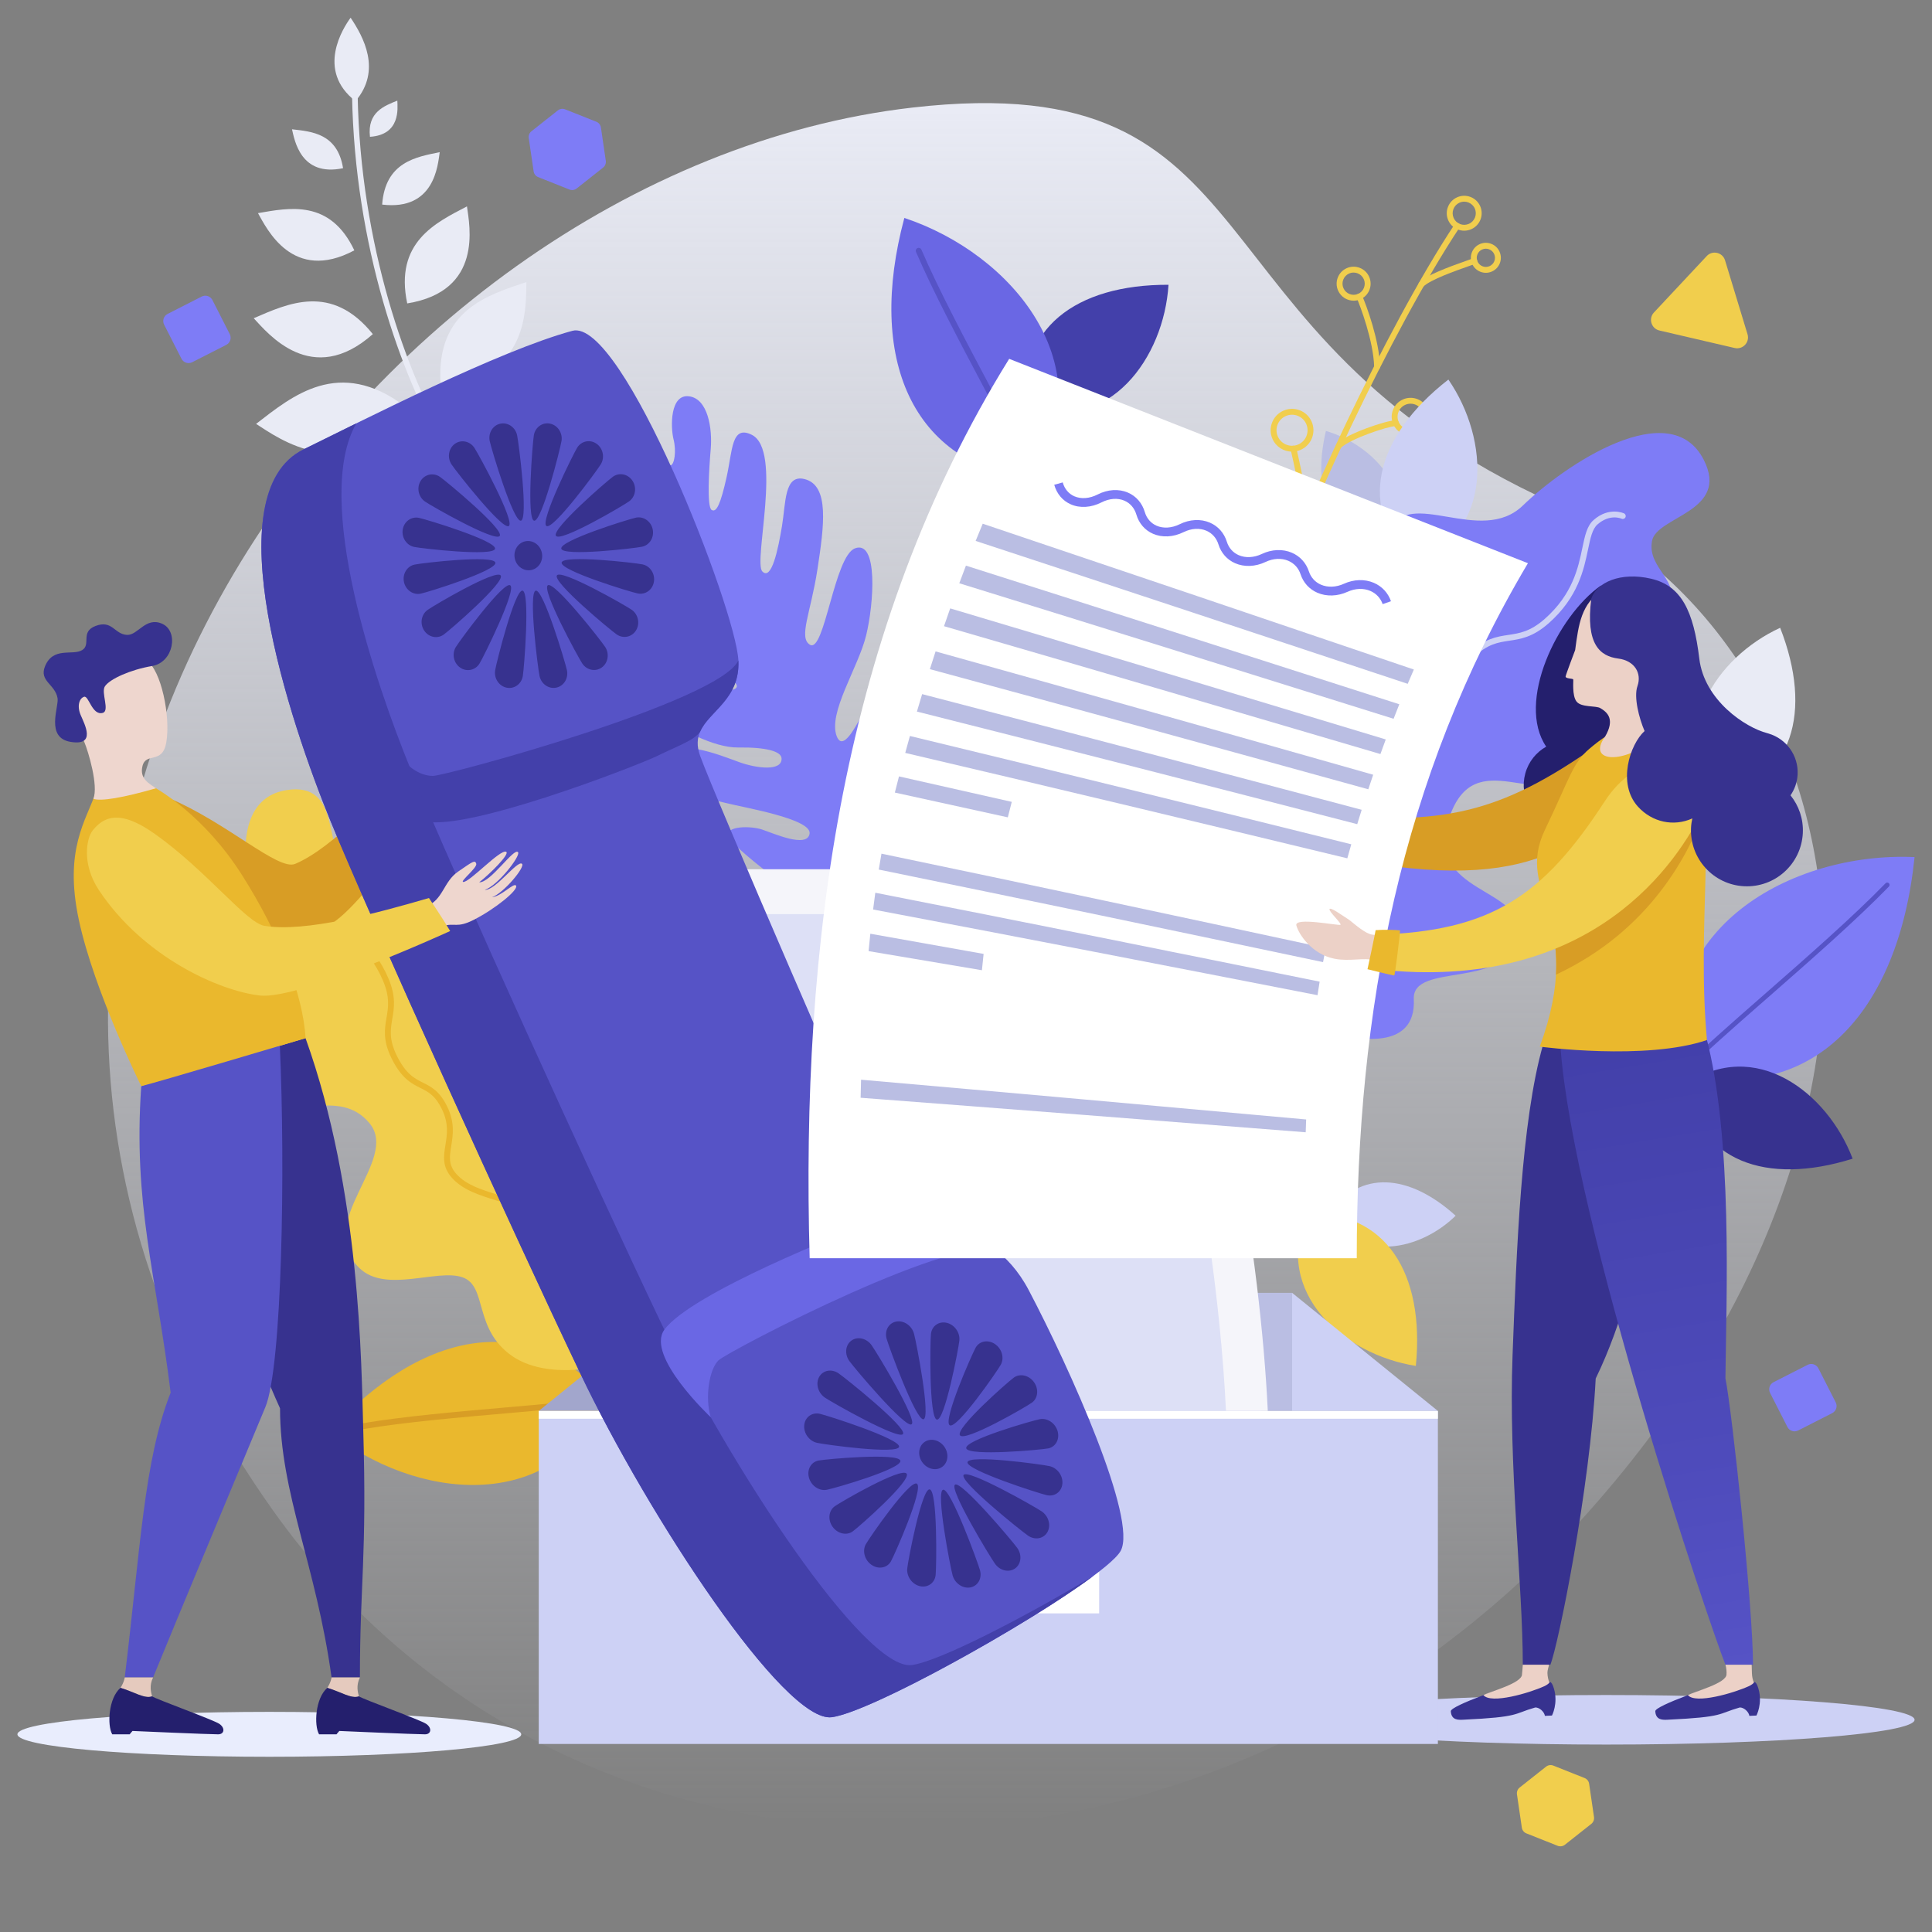 <svg xmlns="http://www.w3.org/2000/svg" xmlns:xlink="http://www.w3.org/1999/xlink" id="Capa_1" viewBox="0 0 2500 2500"><rect x="0" y="0" width="2500" height="2500" fill="#808080" stroke="none"/><defs><style>.cls-1{fill:url(#Degradado_sin_nombre_26);}.cls-1,.cls-2,.cls-3,.cls-4,.cls-5,.cls-6,.cls-7,.cls-8,.cls-9,.cls-10,.cls-11,.cls-12,.cls-13,.cls-14,.cls-15,.cls-16,.cls-17,.cls-18,.cls-19,.cls-20,.cls-21,.cls-22{stroke-width:0px;}.cls-2{fill:url(#linear-gradient);}.cls-3{fill:#5653c6;}.cls-4{fill:#a2a6cc;}.cls-5{fill:#37328f;}.cls-6{fill:#4340aa;}.cls-7{fill:#241f6d;}.cls-8{fill:#dde0f6;}.cls-9{fill:#d89d25;}.cls-10{fill:#cdd1f5;}.cls-11{fill:#babee3;}.cls-12{fill:#7e7cf6;}.cls-13{fill:#fff;}.cls-14{fill:#eed6ce;}.cls-15{fill:#e5cabe;}.cls-16{fill:#ecd1c7;}.cls-17{fill:#f1ce4d;}.cls-18{fill:#f5f5fa;}.cls-19{fill:#eab82d;}.cls-20{fill:#e9ebf5;}.cls-21{fill:#e9edfd;}.cls-22{fill:#6a67e4;}</style><linearGradient id="Degradado_sin_nombre_26" x1="1250" y1="133.42" x2="1250" y2="2366.58" gradientUnits="userSpaceOnUse"><stop offset="0" stop-color="#e9ebf5"></stop><stop offset="1" stop-color="#e9ebf5" stop-opacity="0"></stop></linearGradient><linearGradient id="linear-gradient" x1="6332.42" y1="1354.6" x2="6199.78" y2="2159.32" gradientTransform="translate(8446.63) rotate(-180) scale(1 -1)" gradientUnits="userSpaceOnUse"><stop offset="0" stop-color="#4340aa"></stop><stop offset=".66" stop-color="#4e4bbb"></stop><stop offset="1" stop-color="#5653c6"></stop></linearGradient></defs><path class="cls-1" d="M352.9,1954c391.6,551.38,1211.92,545.43,1695.61,10.19,483.69-535.25,352.33-1136.32-38.34-1313.17-483.59-218.92-351.98-566.59-829.44-511.83C464.8,221.31-219.57,1147.94,352.9,1954Z"></path><path class="cls-11" d="M1796.99,709.68c-72.49-6.64-100.85-68.59-81.27-152.07,64.24,19.07,121.35,83.3,81.27,152.07Z"></path><path class="cls-10" d="M1720.04,1570.62c38.85-57.09,103.29-52.13,163.55,2.5-45.36,44.53-124.92,62.38-163.55-2.5Z"></path><path class="cls-17" d="M1654.27,772.02c-.33,0-.68-.04-1.01-.14-2.02-.56-3.21-2.65-2.65-4.67,22.68-82.43,143.32-344.04,231.73-477.03,1.16-1.75,3.53-2.22,5.27-1.06,1.75,1.16,2.22,3.52,1.06,5.27-88.06,132.47-208.18,392.86-230.73,474.84-.46,1.69-1.99,2.8-3.66,2.8Z"></path><path class="cls-17" d="M1894.7,298.53c-2.75,0-5.51-.51-8.15-1.53-5.63-2.18-10.07-6.41-12.51-11.93h0c-2.44-5.52-2.58-11.65-.4-17.28,2.18-5.63,6.41-10.07,11.93-12.51,5.51-2.44,11.65-2.59,17.28-.41,5.63,2.18,10.07,6.41,12.51,11.93,5.03,11.39-.14,24.75-11.54,29.78-2.93,1.29-6.02,1.94-9.13,1.94ZM1894.69,260.95c-2.06,0-4.11.43-6.05,1.29-3.66,1.62-6.47,4.56-7.91,8.3-1.44,3.73-1.35,7.81.27,11.47h0c1.61,3.66,4.56,6.47,8.29,7.91,3.73,1.44,7.8,1.34,11.46-.27,7.56-3.34,10.99-12.2,7.65-19.76-1.61-3.66-4.57-6.47-8.3-7.92-1.76-.68-3.59-1.02-5.41-1.02Z"></path><path class="cls-17" d="M1751.62,389.09c-8.45,0-16.52-4.89-20.15-13.1h0s0,0,0,0h0c-2.38-5.37-2.52-11.35-.39-16.83,2.12-5.48,6.25-9.8,11.62-12.18,5.36-2.38,11.34-2.52,16.82-.39,5.48,2.12,9.8,6.25,12.18,11.62,4.9,11.09-.13,24.1-11.22,29.01-2.88,1.27-5.9,1.88-8.86,1.88ZM1751.58,352.7c-1.98,0-3.95.41-5.81,1.23-3.52,1.56-6.22,4.39-7.61,7.97s-1.3,7.49.26,11.01c0,0,0,0,0,0,3.2,7.26,11.73,10.56,18.98,7.35,7.25-3.21,10.54-11.72,7.34-18.98-1.55-3.51-4.38-6.21-7.96-7.6-1.69-.65-3.45-.98-5.2-.98Z"></path><path class="cls-17" d="M1825.33,563.66c-9.39,0-18.36-5.44-22.4-14.56h0c-2.64-5.97-2.79-12.61-.43-18.7,2.36-6.09,6.95-10.9,12.92-13.54,12.33-5.45,26.78.15,32.24,12.47,5.45,12.33-.15,26.8-12.47,32.24-3.2,1.42-6.55,2.08-9.85,2.08ZM1825.27,522.37c-2.27,0-4.58.46-6.78,1.44-4.12,1.82-7.28,5.13-8.9,9.33-1.63,4.19-1.52,8.77.3,12.88h0c3.75,8.5,13.72,12.35,22.22,8.6,8.49-3.75,12.35-13.72,8.59-22.22-2.78-6.29-8.96-10.03-15.42-10.03Z"></path><path class="cls-17" d="M1671.95,584.44c-10.64,0-20.8-6.16-25.38-16.5-2.99-6.76-3.16-14.29-.49-21.19,2.67-6.9,7.87-12.34,14.63-15.33,6.76-2.99,14.29-3.17,21.19-.5,6.9,2.67,12.34,7.87,15.33,14.63,6.17,13.97-.16,30.35-14.13,36.53-3.63,1.6-7.42,2.36-11.16,2.36ZM1671.9,536.64c-2.76,0-5.51.58-8.11,1.72-4.91,2.17-8.68,6.12-10.62,11.13-1.94,5.01-1.81,10.46.36,15.37h0c4.48,10.13,16.38,14.74,26.5,10.26,10.13-4.48,14.72-16.37,10.24-26.5-2.16-4.91-6.11-8.68-11.12-10.61-2.35-.91-4.81-1.36-7.26-1.36Z"></path><path class="cls-17" d="M1922.7,353.01c-2.36,0-4.73-.44-7.01-1.32-4.83-1.87-8.65-5.51-10.74-10.25-2.09-4.74-2.22-10.01-.35-14.84,1.87-4.83,5.51-8.64,10.25-10.74,4.74-2.1,10.01-2.21,14.84-.35,4.83,1.87,8.65,5.51,10.74,10.25,2.09,4.74,2.22,10,.35,14.84-1.87,4.83-5.51,8.64-10.25,10.74-2.51,1.11-5.17,1.67-7.83,1.67ZM1922.69,321.81c-1.62,0-3.24.34-4.76,1.01-2.88,1.27-5.09,3.59-6.23,6.53-1.14,2.94-1.06,6.14.22,9.02h0c1.27,2.88,3.59,5.09,6.53,6.23,2.94,1.14,6.14,1.06,9.02-.21,2.88-1.27,5.09-3.59,6.23-6.53,1.14-2.94,1.06-6.14-.22-9.02-1.27-2.88-3.59-5.09-6.53-6.23-1.38-.53-2.82-.8-4.26-.8Z"></path><path class="cls-17" d="M1839.21,371.89c-.99,0-1.99-.39-2.73-1.16-1.46-1.51-1.42-3.92.09-5.38,9.7-9.39,36.87-19.47,61.58-28.17,3.32-1.17,6.14-2.16,8.22-2.94,1.96-.72,4.15.27,4.89,2.24.73,1.97-.27,4.16-2.24,4.89-2.11.78-4.97,1.79-8.34,2.98-17.3,6.09-49.5,17.44-58.82,26.46-.74.71-1.69,1.07-2.64,1.07Z"></path><path class="cls-17" d="M1781.98,478.64c-2.05,0-3.74-1.64-3.8-3.7-.91-33.83-18.15-79.34-22.72-89.67-.85-1.92.02-4.17,1.94-5.01,1.93-.85,4.17.03,5.02,1.94,5.77,13.05,22.43,58.06,23.37,92.54.06,2.1-1.6,3.85-3.7,3.9-.04,0-.07,0-.11,0Z"></path><path class="cls-17" d="M1732.46,580.52c-1,0-2-.4-2.75-1.18-1.45-1.52-1.39-3.93.13-5.38,13.67-13.03,63.92-29.97,76.49-30.21h.07c2.07,0,3.76,1.65,3.8,3.73.04,2.1-1.63,3.83-3.73,3.87-11.16.21-59.33,16.61-71.39,28.11-.73.7-1.68,1.05-2.62,1.05Z"></path><path class="cls-17" d="M1690.82,674.18c-2.09,0-3.79-1.69-3.8-3.78-.06-12.17-13.75-75.47-16.97-88.97-.49-2.04.77-4.09,2.81-4.58,2.04-.48,4.09.77,4.58,2.81,2.54,10.62,17.11,76.85,17.18,90.7.01,2.1-1.68,3.81-3.78,3.82h-.02Z"></path><path class="cls-6" d="M1329.16,527.95c-13.77-101.51,62.23-159.94,182.88-159.44-5.88,94.1-75.94,192.7-182.88,159.44Z"></path><path class="cls-17" d="M1690.52,1570.45c102.35-4.18,153.39,76.97,141.57,197.04-93.14-14.69-184.72-93.69-141.57-197.04Z"></path><path class="cls-10" d="M1828.73,729.48c-73.49-71.37-49.76-164.25,45.47-238.33,53.46,77.67,59.2,198.48-45.47,238.33Z"></path><path class="cls-19" d="M785.08,1811.19c-97.84-116.85-238.25-91.82-358.59,41.36,109.38,87.82,288.01,109.57,358.59-41.36Z"></path><path class="cls-9" d="M470.16,1849.22c-1.82,0-3.43-1.31-3.74-3.17-.35-2.07,1.04-4.03,3.11-4.38,52.65-8.92,123.61-15.09,186.21-20.55,51.51-4.49,100.17-8.72,128.69-13.68,2.08-.35,4.04,1.03,4.4,3.1.36,2.07-1.03,4.04-3.09,4.4-28.84,5.01-77.65,9.27-129.33,13.77-62.46,5.44-133.25,11.6-185.6,20.47-.22.03-.43.05-.64.05Z"></path><path class="cls-22" d="M1337.77,621.03c-158.46-19.61-216.29-157.39-167.55-339.01,139.48,46.28,260.2,191.07,167.55,339.01Z"></path><path class="cls-3" d="M1337.77,624.83c-1.48,0-2.89-.87-3.5-2.32-11.86-27.91-35.8-73.12-61.14-120.99-30.81-58.18-65.73-124.13-87.83-175.53-.83-1.93.06-4.17,1.99-4.99,1.93-.84,4.16.06,4.99,1.99,21.98,51.11,56.82,116.91,87.57,174.97,25.42,48.01,49.44,93.36,61.42,121.57.82,1.93-.08,4.17-2.01,4.99-.48.21-.99.3-1.48.3Z"></path><path class="cls-20" d="M2223.2,1033.05c96.48-22.91,122.79-111.89,80.32-220.68-82.94,38.07-147.59,135.68-80.32,220.68Z"></path><path class="cls-12" d="M2175.36,1388.83c168.81,41.59,281.14-76.1,302.08-279.77-159.85-7.08-338.88,93.32-302.08,279.77Z"></path><path class="cls-3" d="M2175.36,1391.88c-.76,0-1.52-.28-2.11-.85-1.21-1.17-1.25-3.1-.08-4.31,23.12-24,65.13-60.78,109.6-99.72,53.84-47.14,114.87-100.56,157.11-144.06,1.17-1.21,3.1-1.24,4.31-.06,1.21,1.17,1.24,3.1.07,4.31-42.42,43.67-103.54,97.19-157.47,144.4-44.38,38.85-86.29,75.55-109.23,99.37-.6.62-1.4.93-2.2.93Z"></path><path class="cls-5" d="M2180.78,1403.47c16.46,98.63,104.19,131.15,216.52,95.85-32.65-86.03-126.43-157.73-216.52-95.85Z"></path><path class="cls-17" d="M858.66,1723.6c-41.73,47.13-144.79,66.41-195.72,31.26-50.93-35.15-31.69-90.7-64.55-102.08-32.86-11.38-99.54,21.17-133.42-12.01-60.21-58.97,53.07-139.37,13.15-187.36-39.91-47.99-100.18.81-144.51-38.2-44.34-39,52.99-99.95,21.53-164.73-31.46-64.78-73.17-214.46,16.11-228.17,70.57-10.83,47.53,76.66,74.63,91.34,30.91,16.74,56.85-19.93,86.88,5.97,42.43,36.61,7.2,101.96,46.99,126.25,39.78,24.29,81.68-20.8,108.55,34.5,33.25,68.47-77.28,115.65,2.69,175.75,79.96,60.1,109.22-65.44,163.82-35.3,59.59,32.9-11.03,133.47,33.67,145.73,60.83,16.67,34.92,83.94-29.83,157.05Z"></path><path class="cls-19" d="M846.52,1738.97c-.72,0-1.44-.2-2.08-.62-3.89-2.56-10.86-4.84-18.93-7.48-18.99-6.22-45-14.73-55.3-35.93-5.31-10.94-9-22.82-12.57-34.3-5.83-18.78-11.86-38.19-25.2-54.42-27.48-33.43-60.7-43.72-90-52.8-22.23-6.88-43.22-13.39-57.45-29.09-13.14-14.52-10.94-28.17-8.61-42.63,2.2-13.69,4.48-27.84-4.56-46.45-8.68-17.87-17.55-22.3-27.82-27.43-11.57-5.78-24.69-12.33-37.67-39.06-11.11-22.87-8.61-37.52-6.2-51.7,2.35-13.8,4.58-26.84-4.71-48.49-18-41.97-46.89-58.63-67.99-70.79-13.55-7.81-24.26-13.98-28.54-24.09-9.78-23.06,3.42-37.51,3.98-38.11,1.44-1.53,3.84-1.6,5.37-.17,1.53,1.44,1.61,3.84.17,5.37-.41.45-10.31,11.59-2.52,29.94,3.29,7.76,13.02,13.37,25.34,20.47,22.02,12.69,52.18,30.08,71.18,74.38,10.17,23.71,7.65,38.48,5.22,52.76-2.31,13.59-4.5,26.42,5.54,47.1,11.85,24.4,23.23,30.08,34.23,35.58,10.55,5.27,21.46,10.71,31.26,30.91,10.09,20.77,7.5,36.82,5.23,50.98-2.21,13.69-3.95,24.51,6.74,36.32,12.82,14.16,31.93,20.08,54.06,26.93,30.33,9.39,64.7,20.04,93.63,55.24,14.28,17.37,20.54,37.51,26.59,56.99,3.65,11.73,7.09,22.81,12.15,33.24,8.89,18.29,32.14,25.9,50.83,32.02,8.59,2.81,16,5.24,20.74,8.35,1.75,1.15,2.24,3.51,1.09,5.27-.73,1.11-1.94,1.71-3.18,1.71Z"></path><path class="cls-12" d="M1110.11,1193.02c19.59-2.5,114.57-162.24,85.2-182.41-22.86-15.7-40.04,8.2-45.59,17.36-8.75,14.45-27.51,50.56-37.18,42.4-17.49-14.78,41.64-100.05,54.76-121.71,13.12-21.66,32.72-67.3,20.36-92.44-12.36-25.14-20.27-33.92-41.13,5.26-20.86,39.18-52.32,121.48-63.84,91.15-11.53-30.32,27.75-88.52,38.02-130.13,10.26-41.61,15.66-124.32-14.39-112.92-26.87,10.2-39.36,136.16-58.29,124.69-15.14-9.17,1.26-41.94,9.76-97.72,8.5-55.78,15.95-108.52-16.74-116.62-26.24-6.5-24.14,30.36-29.1,60.38-4.97,30.01-13.46,71.57-25.49,59.15-12.02-12.41,26.43-156.84-13.62-176.8-26.5-13.2-24.9,20.22-32.64,54.82-7.74,34.6-13.03,46.19-19.35,42.37-6.3-3.82-3.44-52.2-1.18-78.72,2.27-26.53-3.53-65.34-28.18-68.32-24.64-2.97-23.89,39.91-19.93,55.68,3.95,15.78,1.01,32.5-3.7,33.63-4.71,1.13-21.45-50-46.43-37.24-24.98,12.77-4.21,60.09,19.76,74.61,23.98,14.51,55.85,34.97,50.55,43.72-5.3,8.74-33.06-8.06-54.93-21.31-21.87-13.25-33.59-13.52-37.12-7.68-11.78,19.43,6.76,53.06,22.74,62.74,15.98,9.68,112.63,52.29,104.8,65.2-7.82,12.91-42.4-6.89-60.06-17.59-17.66-10.7-58.87-35.67-71.99-14.01-13.12,21.66,35.32,66.96,70.23,85.25,34.91,18.3,93.7,43.66,87.64,53.66-6.06,10-56.61-2.41-78.05-15.4-21.45-13-53.16-47.01-69.31-20.35-16.15,26.67,13.32,51.92,55.42,77.42,17.6,10.66,61.42,36.6,94,36.12,37.1-.55,55.68,5.26,56.22,13.88,1.1,17.18-31.62,13.3-54.33,5.24-22.71-8.07-91.77-37.37-98.16-.25-6.39,37.13,55.18,46.53,79.57,52.75,24.39,6.24,112.2,20.72,109.18,39.95-3.03,19.23-47.28-.74-61.66-5.47-14.38-4.72-47.27-5-43.82,8.76,3.45,13.76,133.04,115.33,167.97,110.87Z"></path><path class="cls-12" d="M1662.18,1314.75c-61-26.32-114.28-123.29-95.81-185.92,18.47-62.63,80.5-61.65,81.07-98.34.58-36.7-54.01-92.81-31.91-137.72,39.28-79.79,157.2,7.29,192.16-48.53,34.97-55.81-33.82-100.16-9.31-157.46,24.5-57.29,117.67,20.21,172.25-32.67,54.58-52.89,190.9-144,234.06-59.01,34.11,67.18-61.2,72.9-66.98,104.91-6.6,36.5,38.71,50.42,22.62,89.06-22.72,54.6-99.84,40.81-111.08,88.7-11.24,47.89,47.76,75.04,1.16,120.19-57.69,55.89-141.39-39.37-175.31,60.59-33.91,99.96,101.59,87.94,89.35,152.6-13.35,70.58-137.45,32.92-135,81.77,3.32,66.47-72.66,62.66-167.28,21.83Z"></path><path class="cls-10" d="M1646.59,1310.2c-.33,0-.66-.04-1-.13-2.02-.55-3.22-2.64-2.67-4.66,1.29-4.76,1.28-12.52,1.27-21.5-.02-21.05-.05-49.88,17.73-67.11,9.21-8.92,19.89-16.53,30.23-23.88,16.92-12.05,34.42-24.5,46.32-43.25,24.5-38.61,23.87-75.34,23.32-107.74-.42-24.53-.81-47.69,10.22-67.07,10.17-17.87,24.54-20.16,39.74-22.58,14.48-2.3,29.46-4.69,45.18-19.92,15.11-14.64,16.64-25.02,18.4-37.05,1.98-13.47,4.22-28.74,26.69-50.51,19.23-18.62,34.71-20.94,49.68-23.19,14.65-2.19,28.48-4.26,47.17-20.74,36.2-31.92,43.38-66.41,48.63-91.59,3.36-16.12,6.01-28.86,14.69-36.44,19.81-17.31,38.51-8.89,39.3-8.53,1.9.89,2.72,3.15,1.84,5.05-.89,1.9-3.15,2.73-5.05,1.84-.59-.27-15.13-6.59-31.08,7.36-6.75,5.9-9.18,17.54-12.25,32.27-5.46,26.23-12.95,62.15-51.05,95.74-20.37,17.96-35.98,20.3-51.07,22.56-14.42,2.16-28.05,4.2-45.52,21.13-20.61,19.97-22.57,33.28-24.46,46.16-1.8,12.28-3.67,24.97-20.63,41.4-17.45,16.91-34.36,19.6-49.28,21.97-14.51,2.31-25.97,4.13-34.33,18.83-10,17.57-9.64,38.71-9.23,63.18.57,33.47,1.22,71.4-24.5,111.94-12.7,20-30.81,32.9-48.33,45.37-10.57,7.52-20.55,14.63-29.35,23.15-15.47,14.99-15.44,40.86-15.42,61.64.01,9.52.02,17.75-1.54,23.5-.46,1.69-1.99,2.81-3.66,2.81Z"></path><path class="cls-7" d="M2082.32,995.8c22.93-15.66,1.4-70.62-3.01-88.9-5.91-24.49-7.73-149.26-7.73-149.26-56.48,39.74-109.88,150.92-70.81,208.52-12.83,7.24-22.88,19.39-27.06,34.73-8.31,30.46,9.64,61.9,40.11,70.21,30.47,8.32,61.89-9.64,70.21-40.1,3.3-12.09,2.41-24.31-1.71-35.19Z"></path><path class="cls-16" d="M1690.08,1058.94c-8.14-.82-12.55,2.18-24.1-7.43-11.55-9.61-14.49-14.66-20.03-18.94-5.53-4.29-8.22,5.61-10.28,7.15-2.06,1.54-61.85-18.22-59.94-5.87,1.91,12.35,16.44,41.34,46.52,51,20.12,6.46,41.2,2.55,53.26,8.41,17.74-4.35,21.58-19.94,14.56-34.32Z"></path><path class="cls-9" d="M2104.92,1033.98c20.7-18,78.5-49.49,54.87-63.15-23.63-13.66-55.43-32.54-103.89.91-126.47,87.27-200.07,95.08-358.13,82,0,0-7.48,30.7-11.87,44.76,283.66,69.19,349.65-4.18,419.01-64.52Z"></path><path class="cls-19" d="M1672.15,1102.38s12.01-49.63,12.32-52.99c10.49-.65,28,.29,33.34,1.09-.88,9.51-8.12,60.25-9.39,61.26-5.1-.69-36.27-9.36-36.27-9.36Z"></path><path class="cls-10" d="M1679.53,2225.4c0-17.7,178.63-32.06,398.96-32.06s398.96,14.35,398.96,32.06-178.62,32.06-398.96,32.06-398.96-14.35-398.96-32.06Z"></path><rect class="cls-10" x="697.15" y="1825.76" width="1163.47" height="430.92"></rect><rect class="cls-11" x="885.81" y="1672.92" width="786.16" height="152.83"></rect><polygon class="cls-4" points="697.15 1825.76 885.81 1672.92 885.81 1825.76 697.15 1825.76"></polygon><polygon class="cls-10" points="1860.62 1825.76 1671.97 1672.92 1671.97 1825.76 1860.62 1825.76"></polygon><polygon class="cls-10" points="1154.27 2013.5 1422.3 1994.71 1441.1 2013.5 1441.1 2106.51 1154.27 2106.51 1135.47 2087.72 1154.27 2013.5"></polygon><rect class="cls-13" x="1135.47" y="1994.71" width="286.83" height="93.01"></rect><path class="cls-19" d="M1267.16,2041.21c0-6.48,5.25-11.73,11.73-11.73s11.73,5.25,11.73,11.73-5.25,11.73-11.73,11.73-11.73-5.25-11.73-11.73Z"></path><path class="cls-19" d="M1316.63,2041.21c0-6.48,5.25-11.73,11.73-11.73s11.73,5.25,11.73,11.73-5.25,11.73-11.73,11.73-11.73-5.25-11.73-11.73Z"></path><path class="cls-19" d="M1241.14,2041.21c0-6.48-5.25-11.73-11.73-11.73s-11.73,5.25-11.73,11.73,5.25,11.73,11.73,11.73,11.73-5.25,11.73-11.73Z"></path><rect class="cls-13" x="697.15" y="1825.76" width="1163.47" height="10.08"></rect><path class="cls-10" d="M1631.53,1825.76c-9.29-195.38-83.69-333.8-171.68-532.66h-692.66c104.67,182.17,162.4,337.28,171.68,532.66h692.66Z"></path><path class="cls-18" d="M1640.52,1825.76c-9.29-195.38-57.47-502.12-145.46-700.97h-692.66c87.99,198.85,136.17,505.59,145.46,700.97h692.66Z"></path><path class="cls-8" d="M1551.67,1523.14c-20.42-117.61-49.45-238.57-87.24-340.3h-581.12c37.79,101.73,66.82,222.69,87.24,340.3h581.12Z"></path><path class="cls-8" d="M981.58,1591.71c12.59,85.3,20.49,166.36,23.71,234.05h581.12c-3.22-67.68-11.12-148.75-23.71-234.05h-581.12Z"></path><path class="cls-20" d="M459.98,130.9c34.26-40,10.15-83.46-6.29-107.99-9.55,13.03-45.12,68.03,6.29,107.99Z"></path><path class="cls-20" d="M578.03,582.84c.63,0,1.27-.17,1.85-.51,1.73-1.03,2.29-3.26,1.27-4.99-55.01-92.68-114.98-260.76-118.34-454.56-.03-1.99-1.66-3.58-3.64-3.58h-.06c-2.01.04-3.61,1.69-3.57,3.7,3.39,195.22,63.88,364.67,119.36,458.15.68,1.15,1.89,1.78,3.13,1.78Z"></path><path class="cls-20" d="M523.72,525.53c-85.23-63.63-145.14-13.47-192.35,22.98,27.56,17.5,118.78,86,192.35-22.98Z"></path><path class="cls-20" d="M482.44,432.34c-53.56-66.49-110.16-39.46-154.15-20.55,17.93,19.1,75.18,90.59,154.15,20.55Z"></path><path class="cls-20" d="M458.5,323.97c-31.38-66.34-84.11-55.13-124.67-48.18,11.14,19.57,44.59,90.82,124.67,48.18Z"></path><path class="cls-20" d="M443.92,217.65c-7.24-45.03-40.66-47.47-66.07-50.34,3.26,13.61,10.89,61.93,66.07,50.34Z"></path><path class="cls-20" d="M569.95,494.81c-4.88-93.72,61.3-113.07,111.18-129.84-.68,28.8,4.84,129.31-111.18,129.84Z"></path><path class="cls-20" d="M526.95,392.62c-16.74-79.2,37.05-104.57,77.31-125.56,3.28,24.62,21.49,109.54-77.31,125.56Z"></path><path class="cls-20" d="M494.51,264.73c3.98-55.17,44.09-61.66,74.49-67.82-2.5,16.78-6.59,75.97-74.49,67.82Z"></path><path class="cls-20" d="M478.72,177.02c-3.62-32.03,18.67-40.03,35.42-46.81.36,9.88,4.35,44.22-35.42,46.81Z"></path><path class="cls-21" d="M22.55,2244.2c0-16.05,145.94-29.06,325.97-29.06,180.02,0,325.96,13.01,325.96,29.06,0,16.06-145.94,29.06-325.96,29.06-180.03,0-325.97-13-325.97-29.06Z"></path><path class="cls-9" d="M138.2,1045.52c-5.54,11.62-4.64,45.18,24.37,73.24,74.89,72.44,215.02,101.55,262.75,78.4,46.5-22.55,163.29-202.18,163.29-202.18-16.87-8.59-46.05-21.42-46.05-21.42-45.86,52.09-111.19,123.42-160.61,144.31-21.88,9.25-87.88-53.22-163.57-85.25-40.98-17.34-66.64-15.44-80.17,12.9Z"></path><path class="cls-3" d="M740.58,428.09c64.77-17.58,211.7,359.99,214.88,426.45,3.18,66.46-68.17,71.49-49.55,123.39,18.63,51.9,212.2,498.89,240.71,557.58,28.51,58.7,131.04,32.29,184.51,133.85,53.47,101.56,141.19,297.44,118.98,337.53-22.21,40.09-312.62,207.19-373.77,215.16-61.15,7.97-237.08-259.52-325.44-444.85-88.36-185.34-269.98-584.9-322.97-714.23-52.98-129.32-151.79-424.36-35.11-481.47,78.09-38.23,252.77-127.64,347.76-153.41Z"></path><path class="cls-6" d="M560.14,1004.02c-16.87,0-36.46-12.39-48.5-35.68,0,0-12.48,73.28,33.92,92.97,46.39,19.69,278.13-70.07,304.91-83.13,28.12-13.71,47.45-20.03,55.46-31.27h0c11.61-26.93,51.95-42.03,49.55-92.38-24.34,53.49-378.45,149.49-395.33,149.49Z"></path><path class="cls-6" d="M1179.84,2154.56c-61.15,7.97-237.08-259.52-325.44-444.85-88.36-185.34-269.98-584.91-322.97-714.23-46.05-112.41-126.64-349.94-70.34-447.67-26.51,13.04-50.04,24.77-68.26,33.69-116.67,57.11-17.87,352.14,35.11,481.47,52.98,129.32,234.6,528.89,322.96,714.23,88.36,185.33,264.29,452.82,325.44,444.85,50.04-6.52,253.48-119.55,337.98-182.39-91.41,54.69-199.81,110.39-234.49,114.91Z"></path><path class="cls-22" d="M1293.11,1621.26c-31.58-26.8-68.2-35.7-97.83-47.54-.72-.27-1.46-.52-2.17-.81,0,0-40.24,1.3-69.9,11.23-28.25,9.45-229.2,89.31-263.54,136.51-24.64,33.87,60.04,113.25,60.04,113.25-7.73-25.06-2.1-61.73,9.94-73.56,12.03-11.82,321.36-172.97,363.47-139.08Z"></path><path class="cls-5" d="M674.06,673.77c9.79-2.08-2.71-100.09-4.91-110.48-2.2-10.39-11.92-17.12-21.71-15.05-9.79,2.07-15.94,12.18-13.73,22.56,2.2,10.39,30.56,105.04,40.35,102.96ZM658.47,680.67c8.2-5.89-38.77-92.3-44.55-101.1-5.78-8.8-17.11-11.16-25.31-5.27-8.2,5.89-10.16,17.8-4.38,26.6,5.78,8.8,66.04,85.66,74.24,79.77ZM646.72,693.41c5.36-8.81-68.93-70.46-77.4-76.34-8.48-5.88-19.7-3.5-25.06,5.31-5.36,8.81-2.84,20.72,5.64,26.59,8.48,5.88,91.46,53.24,96.82,44.43ZM535.93,707.72c9.88,2.06,102.95,12.72,104.67,2.33,1.71-10.39-88.59-37.89-98.47-39.95-9.88-2.06-19.28,4.7-20.99,15.09-1.71,10.39,4.91,20.48,14.8,22.53ZM641.02,728.05c-2.2-10.39-94.76.45-104.55,2.52-9.79,2.08-15.93,12.18-13.73,22.56,2.2,10.39,11.92,17.12,21.71,15.05,9.79-2.07,98.78-29.74,96.58-40.13ZM647.94,744.68c-5.78-8.8-86.52,38.72-94.71,44.61-8.2,5.89-10.16,17.8-4.38,26.6,5.78,8.8,17.11,11.16,25.31,5.27,8.2-5.89,79.56-67.68,73.78-76.48ZM660.29,757.4c-8.48-5.88-65.09,71.09-70.46,79.9-5.36,8.81-2.84,20.72,5.64,26.59,8.48,5.88,19.7,3.5,25.06-5.31,5.36-8.81,48.24-95.31,39.76-101.18ZM676.2,764.27c-9.88-2.06-33.76,92.64-35.47,103.03-1.71,10.39,4.92,20.48,14.8,22.54,9.88,2.06,19.28-4.7,20.99-15.09,1.71-10.39,9.56-108.42-.32-110.48ZM693.25,764.26c-9.79,2.07,2.71,100.09,4.91,110.48,2.2,10.39,11.92,17.12,21.71,15.05,9.79-2.08,15.93-12.18,13.73-22.56-2.2-10.39-30.56-105.04-40.35-102.96ZM708.83,757.35c-8.2,5.89,38.77,92.3,44.55,101.1,5.78,8.8,17.11,11.16,25.31,5.27,8.2-5.89,10.16-17.8,4.38-26.6-5.78-8.8-66.04-85.66-74.24-79.77ZM720.59,744.61c-5.36,8.81,68.92,70.46,77.4,76.34,8.48,5.87,19.7,3.5,25.06-5.31,5.36-8.81,2.84-20.72-5.64-26.59-8.48-5.88-91.46-53.24-96.82-44.43ZM831.38,730.3c-9.88-2.06-102.96-12.72-104.67-2.33-1.71,10.39,88.59,37.89,98.47,39.95,9.88,2.06,19.28-4.7,20.99-15.09,1.71-10.39-4.92-20.48-14.8-22.54ZM822.87,669.84c-9.79,2.08-98.78,29.74-96.58,40.13,2.2,10.38,94.77-.45,104.55-2.52,9.79-2.08,15.93-12.18,13.73-22.56-2.2-10.38-11.92-17.12-21.71-15.05ZM719.37,693.34c5.78,8.8,86.51-38.72,94.71-44.61,8.2-5.89,10.16-17.8,4.38-26.6-5.78-8.8-17.11-11.16-25.31-5.27-8.2,5.89-79.57,67.68-73.78,76.48ZM707.02,680.62c8.48,5.88,65.09-71.09,70.46-79.9,5.36-8.81,2.84-20.72-5.64-26.59-8.48-5.88-19.7-3.5-25.06,5.31-5.36,8.81-48.24,95.3-39.76,101.18ZM691.11,673.75c9.88,2.06,33.76-92.64,35.47-103.03,1.71-10.39-4.91-20.48-14.8-22.54-9.88-2.06-19.28,4.7-20.99,15.09-1.71,10.39-9.56,108.42.32,110.48ZM679.72,700.43c-9.67,2.05-15.74,12.03-13.57,22.29,2.18,10.26,11.78,16.91,21.44,14.86,9.67-2.05,15.74-12.03,13.57-22.29-2.18-10.26-11.78-16.92-21.44-14.86Z"></path><path class="cls-5" d="M1179.62,1843.04c7.92-5.69-45.4-93.46-51.84-102.43-6.44-8.96-18.08-11.62-26.01-5.92-7.92,5.69-9.12,17.57-2.68,26.54,6.44,8.96,72.61,87.5,80.53,81.81ZM1168.55,1855.51c4.85-8.69-74.53-72.35-83.51-78.46-8.98-6.1-20.2-4.01-25.05,4.68-4.86,8.69-1.51,20.68,7.47,26.79,8.98,6.1,96.24,55.68,101.09,46.99ZM1163.44,1872.02c1.05-10.36-92.31-40.23-102.47-42.54-10.16-2.31-19.24,4.21-20.29,14.58-1.05,10.36,6.34,20.64,16.49,22.95,10.16,2.31,105.22,15.37,106.27,5.01ZM1069.8,1927.79c9.78-1.83,98.18-27.27,95.26-37.73-2.92-10.46-96.05-1.98-105.83-.15-9.78,1.83-15.35,11.79-12.43,22.25,2.92,10.46,13.22,17.46,23,15.63ZM1173.17,1906.9c-6.44-8.96-85.15,36.57-93.08,42.26-7.92,5.69-9.12,17.57-2.68,26.54,6.44,8.96,18.08,11.62,26.01,5.92,7.92-5.69,76.19-65.76,69.75-74.72ZM1186.53,1919.95c-8.98-6.1-61.3,69.55-66.15,78.24-4.85,8.69-1.51,20.68,7.47,26.79,8.98,6.1,20.2,4.01,25.05-4.68,4.86-8.69,42.61-94.24,33.63-100.34ZM1203.12,1927.25c-10.16-2.31-28.11,91.95-29.16,102.31-1.05,10.36,6.34,20.64,16.49,22.95,10.16,2.31,19.24-4.21,20.29-14.58,1.05-10.36,2.54-108.38-7.62-110.69ZM1220.4,1927.67c-9.78,1.83,9.35,100.34,12.27,110.8,2.92,10.46,13.22,17.46,23,15.63,9.79-1.83,15.35-11.79,12.43-22.25-2.92-10.46-37.92-106.01-47.7-104.18ZM1235.74,1921.15c-7.92,5.69,45.4,93.46,51.84,102.43,6.44,8.96,18.08,11.62,26.01,5.92,7.92-5.69,9.12-17.57,2.68-26.54-6.44-8.96-72.61-87.5-80.53-81.81ZM1246.82,1908.69c-4.85,8.69,74.53,72.35,83.51,78.46,8.98,6.1,20.2,4.01,25.05-4.68,4.86-8.69,1.51-20.68-7.47-26.78-8.98-6.1-96.24-55.68-101.09-46.99ZM1251.93,1892.18c-1.05,10.36,92.31,40.23,102.47,42.54,10.16,2.31,19.24-4.21,20.29-14.57,1.05-10.36-6.34-20.64-16.49-22.96-10.16-2.31-105.22-15.37-106.27-5.01ZM1345.57,1836.4c-9.78,1.83-98.18,27.27-95.26,37.73,2.92,10.46,96.05,1.98,105.83.15,9.78-1.83,15.35-11.79,12.43-22.25-2.92-10.46-13.22-17.46-23-15.63ZM1311.95,1782.57c-7.92,5.69-76.19,65.76-69.75,74.72,6.44,8.97,85.15-36.57,93.08-42.26,7.92-5.69,9.12-17.57,2.68-26.54-6.44-8.96-18.08-11.62-26.01-5.92ZM1228.84,1844.24c8.98,6.1,61.3-69.55,66.15-78.24,4.86-8.69,1.51-20.68-7.47-26.79-8.98-6.1-20.2-4.01-25.05,4.68-4.86,8.69-42.61,94.24-33.63,100.34ZM1212.25,1836.95c10.16,2.31,28.11-91.95,29.16-102.31,1.05-10.36-6.34-20.64-16.49-22.95-10.16-2.31-19.24,4.21-20.29,14.58-1.05,10.36-2.54,108.37,7.62,110.69ZM1194.97,1836.53c9.78-1.83-9.35-100.34-12.27-110.8-2.92-10.46-13.21-17.46-23-15.63-9.78,1.83-15.35,11.79-12.43,22.25,2.92,10.46,37.92,106.01,47.71,104.18ZM1196.16,1866.06c-7.83,5.62-9.01,17.36-2.65,26.22,6.36,8.86,17.87,11.48,25.69,5.85,7.83-5.62,9.01-17.36,2.65-26.22-6.36-8.86-17.87-11.48-25.69-5.85Z"></path><path class="cls-14" d="M551.22,1173.05c22.4-8.55,22.3-31.94,41.52-45.17,19.22-13.23,21.85-15.4,23.52-10.28,1.67,5.12-21.51,23.13-16.85,23.64,7.99.89,47.99-42.86,55.56-39.01,5.22,2.66-21.26,28.85-34.87,39.46,14.84.76,45.39-45.93,50.32-38.82,3.31,4.77-26.2,43.1-43.15,48.62,13.84,1.02,41.84-38.32,48.1-33.82,5.04,3.63-23.41,37.84-38.73,43.4,12.71-1.53,28.22-19.39,31.12-15.07,3.56,5.33-26.73,30.03-54.78,44.29-22.17,11.27-24.6,3.21-39.7,8.13-13.98-10.04-22.07-25.37-22.07-25.37Z"></path><path class="cls-5" d="M205.72,1399.14c54.3,112.93,90.27,276.72,156.64,423.22,0,110.15,46.8,202.98,66.68,348.27,11.49,0,36.69,0,36.69,0,0-121.77,9.17-156.18,4.3-321.04-2.48-83.81-3.34-307.73-74.67-506.23-33.7,10.27-189.64,55.78-189.64,55.78Z"></path><path class="cls-15" d="M423.53,2184.06c4.81-7.4,5.51-13.43,5.51-13.43h36.69c-5.16,10.37-2.71,19.22-1.3,24.41-9.55,3.67-23.51-5.79-40.91-10.99Z"></path><path class="cls-7" d="M423.53,2184.06c17.4,5.19,31.35,14.66,40.91,10.99,5.04,3.67,79.46,30.44,87.04,35.62,7.75,5.31,6.62,13.54-1.59,13.54-11.99,0-110.81-4.35-110.81-4.35-2.01,2.18-3.63,4.35-3.63,4.35h-22.58c-6.74-11.68-4.91-46.71,10.66-60.14Z"></path><path class="cls-3" d="M182.78,1405.46c-10.68,153.39,19.01,241.91,38.03,396.63-34.46,87.45-38.96,200.32-59.41,368.54,11.48,0,36.69,0,36.69,0,42.32-103.24,83.08-200.3,145.27-349.78,21.74-52.24,25.94-309.25,18.76-467.62-57.86,7.66-179.35,52.24-179.35,52.24Z"></path><path class="cls-15" d="M155.88,2184.06c4.83-7.4,5.53-13.43,5.53-13.43h36.69c-5.16,10.37-2.71,19.22-1.3,24.41-9.54,3.67-23.51-5.79-40.91-10.99Z"></path><path class="cls-7" d="M155.88,2184.06c17.41,5.19,31.37,14.66,40.91,10.99,5.05,3.67,79.48,30.44,87.05,35.62,7.75,5.31,6.61,13.54-1.59,13.54-12,0-110.81-4.35-110.81-4.35-2.01,2.18-3.63,4.35-3.63,4.35h-22.58c-6.73-11.68-4.91-46.71,10.66-60.14Z"></path><path class="cls-19" d="M124.14,1024.52c-12.42,37.34-41.82,73.98-22.05,166.13,19.77,92.15,80.7,214.82,80.7,214.82,14.85-3.28,212.58-62.1,212.58-62.1-3.12-56.99-34.45-135.92-82.43-211.42-48.01-75.5-107.21-111.28-125.24-119.6-38.6,14.24-63.56,12.17-63.56,12.17Z"></path><path class="cls-14" d="M109.15,960.31c5.13,12.13,18.42,56.57,11.66,73.3,9.35,3.65,38.75-1.39,81.06-13.58-8.79-6.18-21.69-12.33-17.44-28.96,4.62-18.1,25.89-1.59,30.78-30.5,5.71-33.7-6.68-93.44-25.36-105.75-20.9-13.78-58.6-27.16-93.87,9.77-28.79,30.13,2.75,71.05,13.17,95.71Z"></path><path class="cls-5" d="M132.85,922.5c9.65-2.59-2.44-26.41,2.92-34.43,6.33-9.47,33.08-21.53,60.99-26.25,27.91-4.74,34.75-44.85,13.28-54.6-21.49-9.74-31.48,14.96-45.61,14.33-16.46-.74-19.03-19.84-40.82-11.55-20.13,7.65-5.3,24.18-17.44,31.32-12.51,7.36-37.48-4.91-47.96,20.97-7.77,19.2,13.25,23.15,16.28,41.19,1.89,11.27-16.13,51.24,17.09,56.56,33.24,5.3,17.91-22.74,12.84-34.68-5.06-11.95-1.78-21.7,4.34-23.72,6.1-2.02,10.32,24.58,24.11,20.85Z"></path><path class="cls-17" d="M119.82,1074.73c-7.92,10.14-14.29,43.11,7.97,76.78,57.48,86.91,155.91,130.73,208.62,136.7,51.35,5.82,246.11-83.47,246.11-83.47-9.66-16.28-27.45-42.73-27.45-42.73-66.61,19.48-159.97,44.79-212.9,36.01-23.43-3.89-74.31-70.94-141.3-118.57-36.27-25.79-61.73-29.47-81.06-4.72Z"></path><path class="cls-12" d="M297.32,432.36l-22.43-44.07c-2.59-5.1-8.82-7.12-13.91-4.53l-44.07,22.44c-5.09,2.59-7.12,8.81-4.53,13.91l22.43,44.07c2.59,5.1,8.81,7.12,13.91,4.53l44.08-22.44c5.09-2.6,7.12-8.82,4.52-13.91Z"></path><path class="cls-13" d="M1755.63,1628.1h-707.92c-11.51-403.68,40.69-813.51,258.16-1163.77,223.75,88.15,447.5,176.31,671.26,264.46-165.74,279.14-221.57,579.17-221.49,899.31Z"></path><path class="cls-11" d="M1821.58,884.86c-186.29-61.87-372.62-123.61-559.09-184.91,3.62-8.96,5.45-13.42,9.15-22.27,186.06,62.59,371.98,125.58,557.87,188.68-3.21,7.37-4.8,11.07-7.93,18.5Z"></path><path class="cls-11" d="M1803.28,930.1c-187.23-58.75-374.52-117.33-561.97-175.37,3.39-9.15,5.11-13.72,8.6-22.8,187.05,59.41,373.95,119.32,560.8,179.38-3.01,7.5-4.49,11.26-7.42,18.79Z"></path><path class="cls-11" d="M1786.26,975.74c-188.14-55.51-376.33-110.8-564.72-165.45,3.15-9.22,4.75-13.83,8.01-23.04,188.01,56.07,375.83,112.72,563.6,169.58-2.8,7.56-4.18,11.34-6.89,18.91Z"></path><path class="cls-11" d="M1770.57,1021.34c-188.99-52.24-378.06-104.21-567.32-155.46,2.9-9.17,4.38-13.76,7.39-22.96,188.91,52.66,377.62,105.99,566.26,159.58-2.58,7.55-3.84,11.32-6.33,18.84Z"></path><path class="cls-11" d="M1756.26,1066.46c-189.8-49.05-379.68-97.77-569.77-145.68,2.64-8.99,3.99-13.51,6.74-22.59,189.75,49.27,379.3,99.32,568.77,149.68-2.35,7.46-3.5,11.18-5.74,18.58Z"></path><path class="cls-11" d="M1743.42,1110.66c-190.55-46.03-381.19-91.66-572.05-136.4,2.37-8.69,3.58-13.08,6.06-21.91,190.55,46.02,380.88,92.91,571.12,140.16-2.11,7.3-3.13,10.93-5.13,18.15Z"></path><path class="cls-11" d="M1304.11,1057.64c-48.71-10.75-97.43-21.45-146.17-32.06,2.08-8.27,3.15-12.46,5.35-20.92,48.66,10.92,97.31,21.9,145.94,32.95-2.11,8.1-3.13,12.11-5.13,20.04Z"></path><path class="cls-11" d="M1712.04,1244.98c-191.53-40.44-383.12-80.61-574.92-119.76,1.34-8.33,2.04-12.45,3.49-20.58,191.81,39.93,383.39,80.89,574.91,122.16-1.46,7.33-2.16,10.97-3.49,18.18Z"></path><path class="cls-11" d="M1689.58,1465.17c-191.97-15.07-383.93-30.16-575.94-44.68.2-9.32.31-13.99.58-23.35,192.02,16.73,383.98,34.1,575.94,51.44-.26,6.63-.38,9.94-.58,16.59Z"></path><path class="cls-11" d="M1704.85,1287.78c-191.6-37.4-383.23-74.66-575.05-110.9,1.09-8.75,1.65-13.09,2.84-21.68,191.81,37.61,383.41,76.23,574.98,115.05-1.16,7.06-1.72,10.56-2.77,17.53Z"></path><path class="cls-11" d="M1270.6,1255.48c-48.87-8.31-97.75-16.56-146.64-24.73.85-9.06,1.3-13.57,2.24-22.51,48.88,8.63,97.74,17.34,146.59,26.11-.93,8.42-1.36,12.65-2.19,21.14Z"></path><path class="cls-12" d="M1789.14,781.73c-2.7-7.77-8.36-13.84-15.94-17.09-8.84-3.78-19.56-3.38-29.41,1.11-13.06,5.96-27.35,6.4-39.21,1.21-10.41-4.56-18.1-13.04-21.67-23.9-2.62-7.96-8.22-14.13-15.78-17.38-8.81-3.78-19.55-3.24-29.47,1.47-13.19,6.26-27.57,6.85-39.43,1.64-10.45-4.58-18.11-13.24-21.57-24.38-2.54-8.16-8.09-14.44-15.63-17.67-8.76-3.76-19.5-3.09-29.5,1.84-13.27,6.54-27.69,7.31-39.57,2.1-10.5-4.6-18.14-13.42-21.51-24.85-2.47-8.36-7.97-14.75-15.49-17.98-8.71-3.74-19.49-2.94-29.56,2.21-13.4,6.84-27.92,7.77-39.81,2.55-10.54-4.63-18.14-13.62-21.41-25.32l10.98-3.06c2.33,8.35,7.66,14.72,15.01,17.94,8.76,3.84,19.71,3.01,30.04-2.26,13.1-6.69,27.4-7.62,39.25-2.53,10.69,4.59,18.48,13.55,21.92,25.23,2.4,8.14,7.78,14.4,15.15,17.63,8.79,3.85,19.71,3.16,29.95-1.89,12.98-6.41,27.22-7.17,39.04-2.09,10.65,4.57,18.47,13.37,22.02,24.76,2.46,7.94,7.88,14.08,15.26,17.32,8.84,3.88,19.76,3.33,29.97-1.5,12.88-6.11,27.04-6.71,38.85-1.64,10.61,4.55,18.47,13.18,22.13,24.3,2.54,7.73,8.01,13.77,15.41,17.01,8.89,3.89,19.78,3.48,29.9-1.14,12.76-5.82,26.84-6.27,38.63-1.22,10.57,4.53,18.47,12.99,22.23,23.84l-10.77,3.73Z"></path><path class="cls-5" d="M1996.71,1351.86c-28.35,99.35-34.28,266.56-39.45,401.43-5.51,143.93,13.24,297.15,13.24,400.89h35.66c10.35-25.74,51.32-228.67,58.68-370.41,70.91-145.46,79.71-340.17,119.22-431.59-24.86-10.74-187.34-.33-187.34-.33Z"></path><path class="cls-2" d="M2207.19,1339.49c35.48,132.49,26.57,340,25.5,444,8.7,43.18,35.7,296.56,35.7,370.7h-35.66c-20.03-49.82-196.95-572.62-213.49-799.53,24.86,10.74,187.95-15.17,187.95-15.17Z"></path><path class="cls-19" d="M2208.8,1345.8c-78.95,26.93-216.33,8.52-216.33,8.52,61.45-167.48-33.53-196.84,6.71-280.64,32.85-68.41,35.56-86.03,57.46-104.73,61.91-52.86,112.86-47.47,137.91,19.53,27.23,72.83.63,208.81,14.25,357.32Z"></path><path class="cls-9" d="M2205.82,1048.2c.04-.1.05-.21.08-.32-.84-11.14-2.1-21.63-3.89-31.4-7.72-14.93-22.5-27.01-37.88-27.09-25.89-.13-60.53,10.42-84.7,60.77-24.82,51.69-49.23,91.37-78.73,121.99,7.27,24.01,14.83,51.51,12.75,89.02,120.98-56.48,172.55-156.19,192.37-212.98Z"></path><path class="cls-16" d="M1787.96,1208.87c-7.76.11-11.59,3.41-23.51-4.4-11.92-7.81-15.24-12.24-20.92-15.69-5.68-3.44-21.77-15.38-23.11-12.43-1.35,2.96,15.97,18.6,14.2,20.28-1.77,1.67-60.26-10.49-57.12.94,3.13,11.43,19.95,37.18,49.35,43.04,19.66,3.92,39.11-2.04,51.1,2.17,16.25-6.01,18.19-21.12,10.02-33.91Z"></path><path class="cls-17" d="M2201.74,1051.88c11.68-23.25-8.07-60.23-33.72-63.71-25.65-3.48-61.37,2.5-91.86,49.3-79.57,122.13-146.42,167.99-296.8,172.14,0,0-5.75,29.58-8.42,43.3,274.66,35.65,391.65-123.1,430.8-201.03Z"></path><path class="cls-19" d="M1769.54,1254.15s10.29-47.33,10.51-50.53c9.93-.85,26.56-.35,31.64.3-.62,9.04-6.36,57.32-7.54,58.31-4.85-.54-34.6-8.07-34.6-8.07Z"></path><path class="cls-16" d="M2141.97,954.6h.05c-5.21-28.46,3.47-53.14,12.24-69.23,0,0,24.89-38.87,22.35-77.12-3.24-48.82-81.18-57.29-102.83-44.98-27.74,18.19-30.95,43.86-35.53,77.9,0,0-12.18,32.06-12.35,34.18-.25,3.09,9.36,2.37,9.85,3.86.5,1.48-1.82,20.67,4.29,28.57,6.11,7.9,24.95,5.09,30.77,8.53,9.04,5.33,19.55,14.26,5.97,37.19-24.18,33.6,25.88,36.04,65.19,1.1Z"></path><path class="cls-5" d="M2316.91,1029.16c5.33-7.75,8.7-17,9.19-27.08,1.22-24.62-14.78-46.06-37.39-52.8-.37-.12-1.66-.53-1.91-.59-.01,0-.02,0-.03,0-28.69-7.41-81.45-42.78-87.87-96.35-7.41-61.81-23.3-94.4-62.44-103.49-39.42-9.16-70.52,4.76-77.37,25.94-7.48,58.97,11.28,74.36,34.95,77.39,21.28,2.72,30.62,19.15,24.84,35.57-5.07,14.42,2.17,41.85,9.19,58.2-18.96,17.15-35.65,68.03-8.53,97.88,18.36,20.21,46.18,26.11,70.32,15.21-.84,3.86-1.46,7.8-1.66,11.87-1.97,39.94,28.82,73.91,68.77,75.88,39.94,1.96,73.92-28.82,75.88-68.77.91-18.43-5.21-35.55-15.94-48.87Z"></path><path class="cls-5" d="M2251.18,2209.47c5-.24,11.47,5.02,12.54,10.86,6.99-.34,8.86-.42,9.11-.43,0,0,8.21-15.53,2.59-34.71-3.54-12.08-6.54-9.01-9.57-5.68-6.96,6.23-36.42,9.56-39.2-.27-7.58,1.51-85.04,27.8-84.7,35.06.55,11.76,9.78,11.3,16.07,11,74.27-3.49,64.22-7.59,93.17-15.82Z"></path><path class="cls-16" d="M2234.08,2166.38c.37-2.06-.2-8.96-1.35-12.2h33.93c.05,2.79.19,6.34.31,10.64.13,4.52.93,8.85,2.64,12.39h-.02c-.55.99-3.08,3.09-6.75,4.76-19.4,8.83-68.74,23.33-78.69,11.57,7.58-4.54,50.49-15.29,49.94-27.17Z"></path><path class="cls-5" d="M1986.59,2209.47c5-.24,11.47,5.02,12.54,10.86,6.99-.34,8.86-.42,9.11-.43,0,0,8.21-15.53,2.59-34.71-3.54-12.08-6.54-9.01-9.57-5.68-6.96,6.23-36.42,9.56-39.2-.27-7.58,1.51-85.04,27.8-84.7,35.06.55,11.76,9.78,11.3,16.07,11,74.27-3.49,64.22-7.59,93.17-15.82Z"></path><path class="cls-16" d="M1969.48,2166.38c.37-2.06.76-8.96,1.01-12.2h33.93c-.47,2.79-2.18,7.17-2.06,10.64.16,4.52.94,8.85,2.64,12.39h-.02c-.55.99-3.08,3.09-6.75,4.76-19.4,8.83-68.74,23.33-78.69,11.57,7.58-4.54,50.49-15.29,49.94-27.17Z"></path><path class="cls-12" d="M771.69,157.54l-40.42-16.06c-3.16-1.26-6.75-.74-9.42,1.38l-34.13,26.97c-2.67,2.11-4.01,5.49-3.52,8.85l6.31,43.04c.49,3.37,2.74,6.21,5.9,7.47l40.42,16.07c3.16,1.25,6.75.73,9.42-1.38l34.13-26.98c2.67-2.1,4.01-5.48,3.52-8.85l-6.3-43.05c-.49-3.36-2.75-6.21-5.91-7.47Z"></path><path class="cls-12" d="M2290.47,1802.43l22.43,44.07c2.59,5.1,8.82,7.12,13.91,4.53l44.07-22.44c5.09-2.59,7.12-8.81,4.53-13.91l-22.43-44.07c-2.59-5.1-8.81-7.12-13.91-4.53l-44.08,22.44c-5.09,2.6-7.12,8.82-4.52,13.91Z"></path><path class="cls-17" d="M1975.15,2372.4l40.42,16.06c3.16,1.26,6.75.74,9.42-1.38l34.13-26.97c2.67-2.11,4.01-5.49,3.52-8.85l-6.31-43.04c-.49-3.37-2.74-6.21-5.9-7.47l-40.42-16.07c-3.16-1.25-6.75-.73-9.42,1.38l-34.13,26.98c-2.67,2.1-4.01,5.48-3.52,8.85l6.3,43.05c.49,3.36,2.75,6.21,5.91,7.47Z"></path><path class="cls-17" d="M2208.48,331.36l-68.29,73c-7.4,7.9-3.47,20.86,7.08,23.31l97.37,22.64c10.55,2.45,19.8-7.43,16.65-17.79l-29.09-95.64c-3.15-10.37-16.33-13.43-23.73-5.52Z"></path></svg>